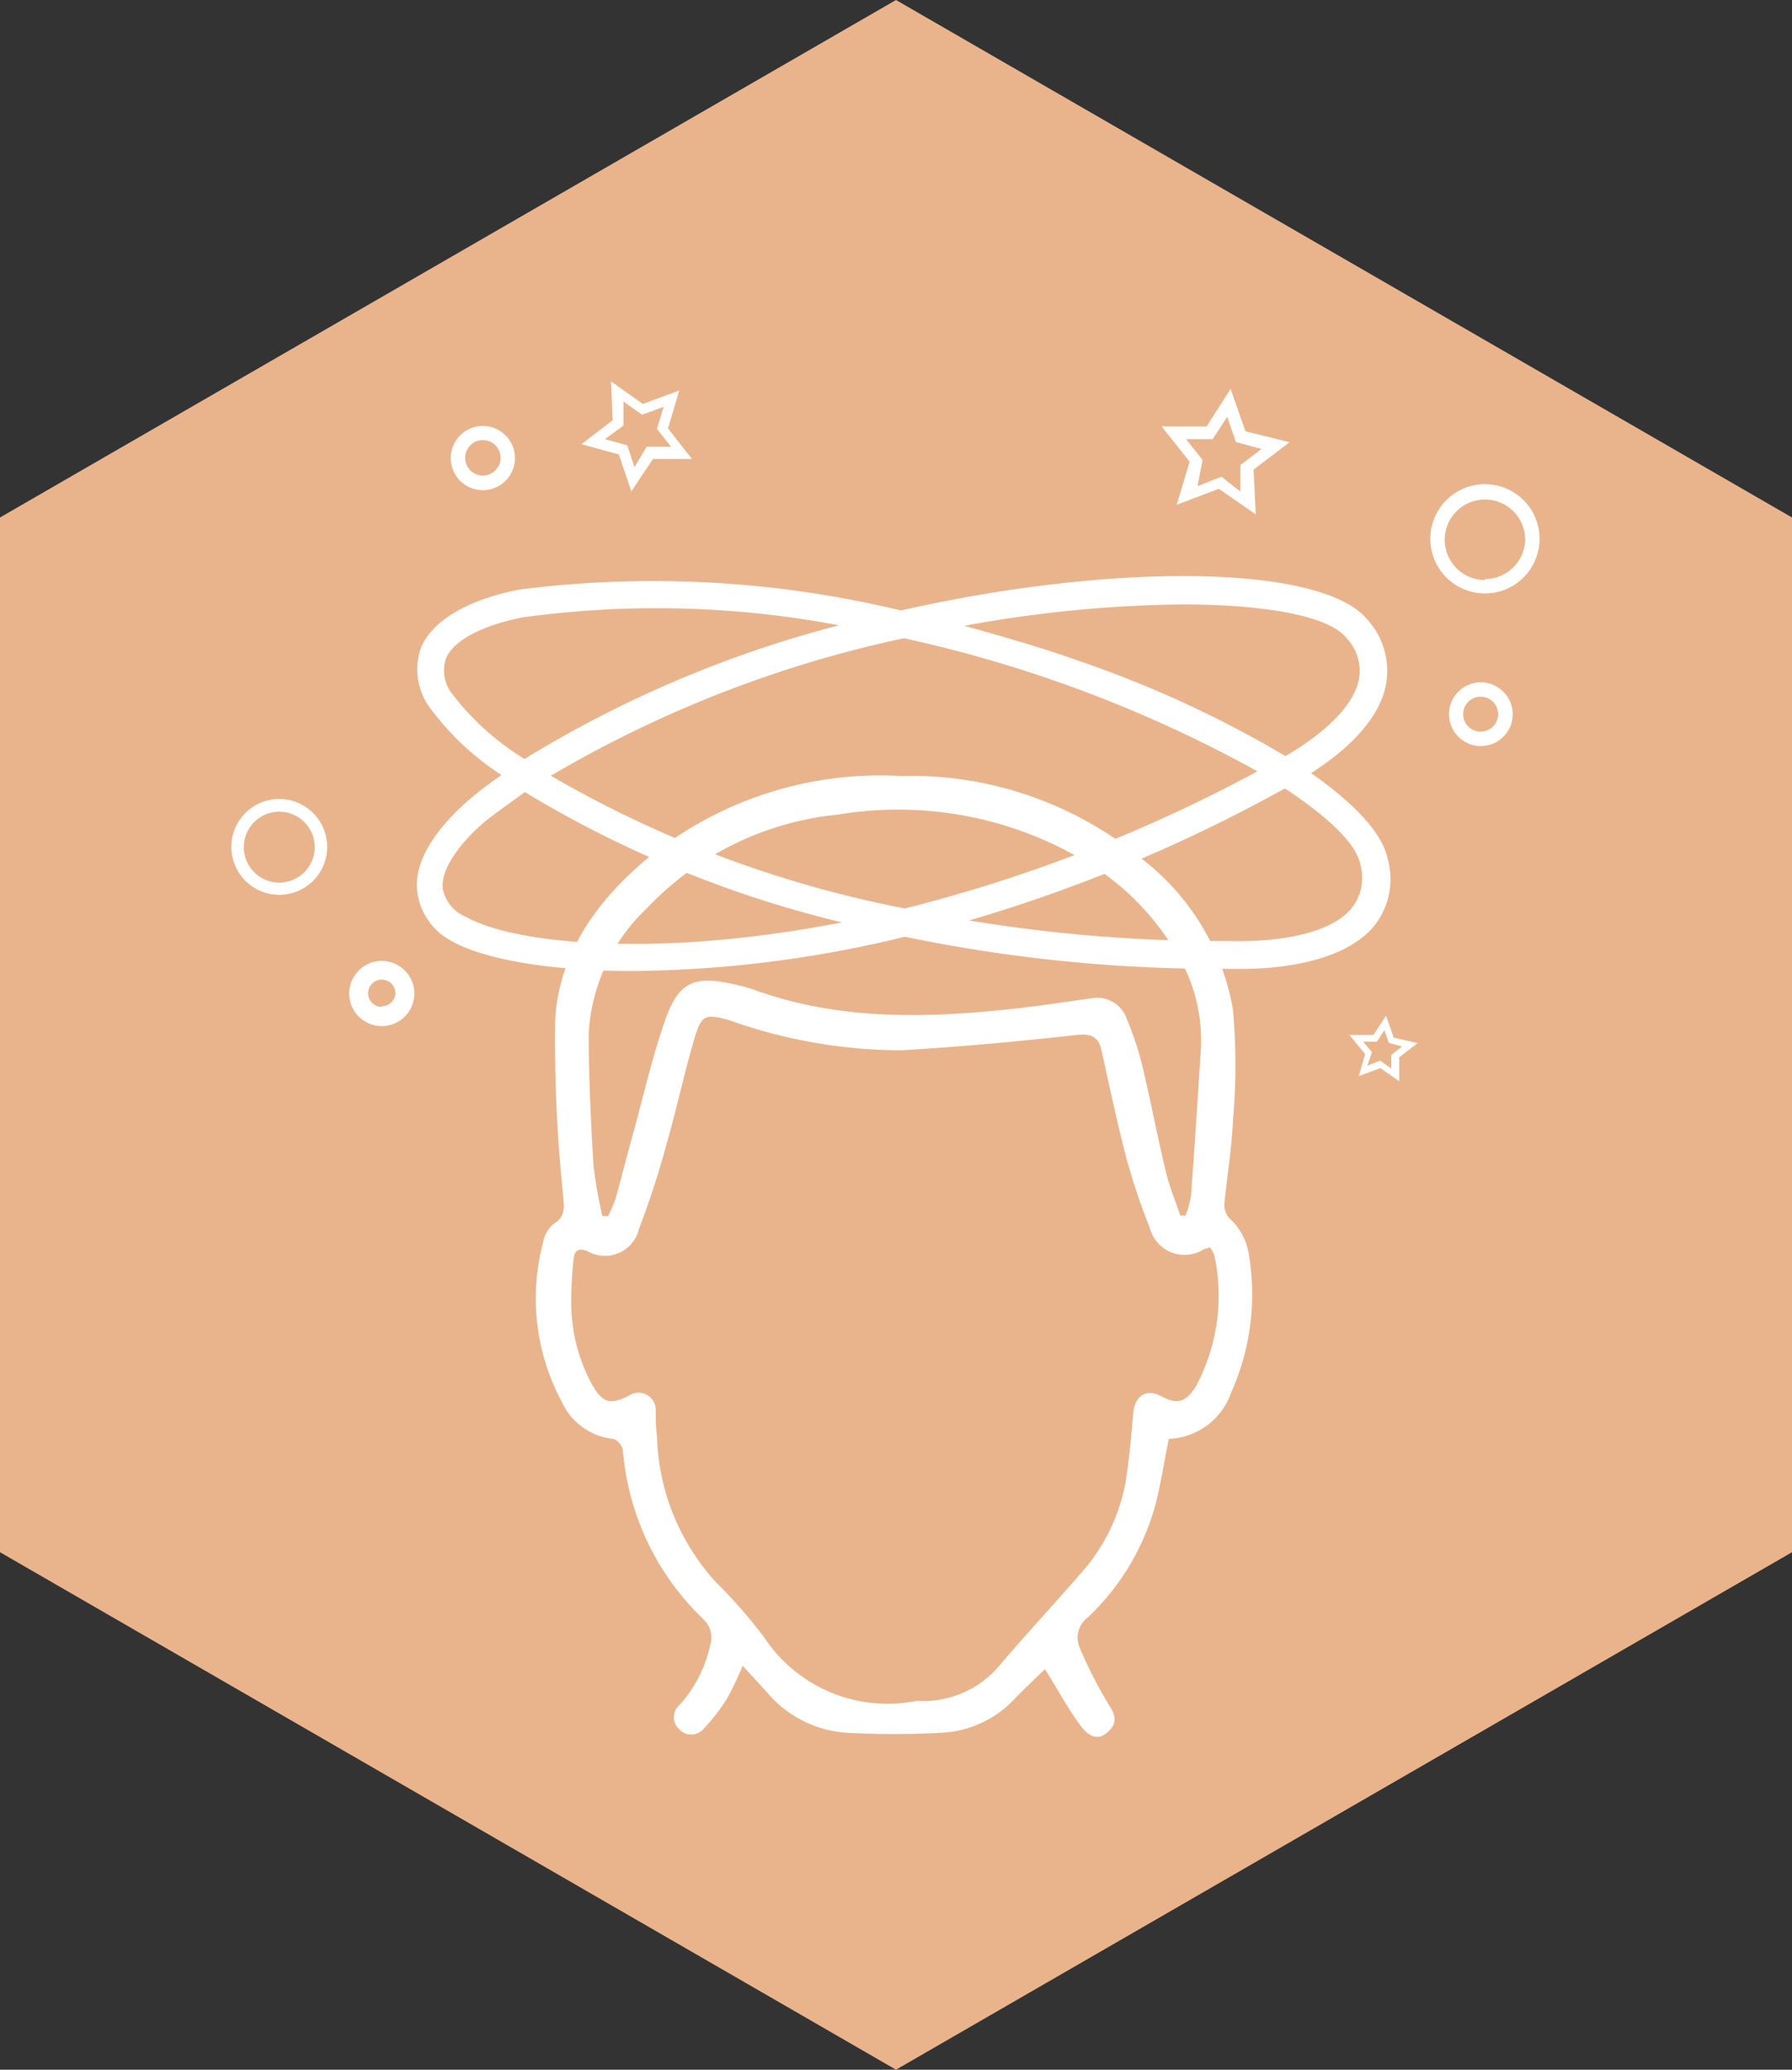 <svg xmlns="http://www.w3.org/2000/svg" viewBox="0 0 74.82 86.39"><rect x="0" y="0" width="74.82" height="86.39" fill="#333333" stroke="none"/><defs><style>.cls-1{fill:#e9b48c;}.cls-2{fill:#fff;}</style></defs><g id="Livello_2" data-name="Livello 2"><g id="Livello_1-2" data-name="Livello 1"><polygon class="cls-1" points="0 21.6 0 64.79 37.41 86.39 74.82 64.79 74.82 21.6 37.41 0 0 21.6"/><path class="cls-2" d="M57.94,35.86c-.21-1.06-1.36-2.3-3.2-3.59,1.16-.74,2.75-2,3.11-3.61a3.18,3.18,0,0,0-.77-2.81c-1.55-1.87-7.72-2.34-15.34-1.16-1.4.22-2.78.49-4.13.79a44.17,44.17,0,0,0-15.86-.88c-.34.06-3.33.58-4.15,2.38A2.7,2.7,0,0,0,18,29.61a11.38,11.38,0,0,0,2.94,2.74c-.35.24-.69.49-1,.74s-2.66,2.08-2.53,4A2.7,2.7,0,0,0,18.9,39.3c1.37.77,4.18,1.23,7.54,1.23A49.34,49.34,0,0,0,37.78,39.1,64.3,64.3,0,0,0,51,40.44h.89c1.18,0,4.08-.17,5.45-1.75A3.13,3.13,0,0,0,57.94,35.86ZM45,27.57c-1.57-.56-3.15-1-4.73-1.45a52.66,52.66,0,0,1,9.11-.89c3.56,0,6.11.51,6.81,1.37a2,2,0,0,1,.54,1.8c-.31,1.38-2.06,2.58-3.06,3.16A46.14,46.14,0,0,0,45,27.57Zm7.51,4.62a63.62,63.62,0,0,1-14.73,5.73A47.31,47.31,0,0,1,23,32.38a49.23,49.23,0,0,1,14.74-5.74A54.41,54.41,0,0,1,52.49,32.19ZM21.9,31.68a11.06,11.06,0,0,1-3-2.69,1.57,1.57,0,0,1-.27-1.53c.57-1.26,3.24-1.7,3.26-1.7a41,41,0,0,1,13.14.34A48.24,48.24,0,0,0,21.9,31.68ZM35.15,38.5c-7.9,1.54-13.77.86-15.67-.22a1.59,1.59,0,0,1-1-1.22c-.08-1.14,1.47-2.58,2.07-3,.44-.34.9-.65,1.36-1A46.7,46.7,0,0,0,35.15,38.5ZM53.48,33l.17-.09c1.83,1.21,3,2.33,3.15,3.19a2.05,2.05,0,0,1-.39,1.84c-1.25,1.44-4.59,1.35-5,1.34H51a64.7,64.7,0,0,1-10.54-.86A64.26,64.26,0,0,0,53.48,33Z"/><path class="cls-2" d="M11.66,33.35a2,2,0,1,0,2,2A2,2,0,0,0,11.66,33.35Zm0,.53a1.48,1.48,0,1,1-1.48,1.48A1.48,1.48,0,0,1,11.66,33.88Z"/><path class="cls-2" d="M15.94,40.11a1.36,1.36,0,1,0,1.36,1.35A1.36,1.36,0,0,0,15.94,40.11Zm0,1.92a.57.57,0,1,1,.57-.57A.57.57,0,0,1,15.94,42Z"/><path class="cls-2" d="M61.82,28.48a1.33,1.33,0,1,0,1.34,1.33A1.34,1.34,0,0,0,61.82,28.48Zm0,2.06a.73.73,0,1,1,0-1.46.73.73,0,1,1,0,1.46Z"/><path class="cls-2" d="M20.16,17.78a1.34,1.34,0,1,0,1.34,1.33A1.34,1.34,0,0,0,20.16,17.78Zm0,2.07a.74.74,0,1,1,.74-.74A.74.74,0,0,1,20.16,19.85Z"/><path class="cls-2" d="M62,20.21a2.28,2.28,0,1,0,2.28,2.28A2.28,2.28,0,0,0,62,20.21Zm0,4a1.68,1.68,0,1,1,1.68-1.68A1.68,1.68,0,0,1,62,24.17Z"/><path class="cls-2" d="M28.36,16.3l-1.52.56-1.33-.94.07,1.62-1.3,1,1.56.43.52,1.54.9-1.35,1.63,0-1-1.28Zm-1.87,3.2-.3-.91-.93-.26.77-.57,0-1,.78.55.9-.33-.28.92.59.75H27Z"/><path class="cls-2" d="M52,18l-.62-1.77-1,1.57-1.88,0,1.17,1.47-.54,1.8,1.76-.67,1.54,1.07-.09-1.87,1.5-1.14Zm-1.79,1.2-.69-.87,1.11,0,.61-.93.36,1.05,1.07.29-.88.67,0,1.11L51,19.9l-1,.39Z"/><path class="cls-2" d="M58.19,43.31l-.32-.91-.53.8-1,0L57,44l-.27.92.9-.34.79.55,0-1,.77-.59Zm-.91.61-.36-.44.57,0L57.8,43l.19.53.55.15-.45.35,0,.57-.47-.33-.53.21Z"/><g id="osOo9u"><path class="cls-2" d="M48.8,60.06c-.2,1-.34,1.9-.57,2.79a10.14,10.14,0,0,1-2.81,4.66,1.06,1.06,0,0,0-.34,1.27A19.36,19.36,0,0,0,46.2,71c.27.44.55.8.1,1.25s-.86.25-1.25-.31c-.52-.73-.95-1.52-1.42-2.27-.38.37-.82.78-1.23,1.2a4.48,4.48,0,0,1-3,1.45,35.74,35.74,0,0,1-4.14,0,4.76,4.76,0,0,1-3.25-1.7l-1-1.09a14.41,14.41,0,0,1-.65,1.36,8.15,8.15,0,0,1-1,1.29.68.68,0,0,1-1,0,.67.67,0,0,1,0-1,5.46,5.46,0,0,0,1.29-2.5,1.05,1.05,0,0,0-.3-1.11,11,11,0,0,1-3.34-7c0-.19-.24-.49-.4-.51a2.66,2.66,0,0,1-2.16-1.56,9.12,9.12,0,0,1-.77-6.66,1.3,1.3,0,0,1,.44-.76c.53-.32.42-.73.39-1.21a61.52,61.52,0,0,1-.33-7.29c.15-2.79,1.76-5,3.84-6.74a15.37,15.37,0,0,1,10.6-3.45,15.16,15.16,0,0,1,10.12,3.51,10.09,10.09,0,0,1,3.74,6.25,26,26,0,0,1,0,4.59c-.05,1.18-.25,2.35-.36,3.53a.82.82,0,0,0,.21.58,2.58,2.58,0,0,1,.83,1.63,10,10,0,0,1-.75,5.63A2.88,2.88,0,0,1,48.8,60.06Zm1.73-8-.26.08A1.5,1.5,0,0,1,48,51.23a26.12,26.12,0,0,1-1-3c-.37-1.44-.68-2.89-1-4.35-.13-.59-.4-.75-1.05-.68-2.44.27-4.89.5-7.34.64a21.48,21.48,0,0,1-7.17-1.26c-1-.28-1.16-.21-1.45.78-.42,1.43-.73,2.89-1.14,4.32a37.07,37.07,0,0,1-1.17,3.61,1.46,1.46,0,0,1-2.16.93c-.38-.15-.54,0-.57.33a16.74,16.74,0,0,0-.1,1.87,7.16,7.16,0,0,0,.89,3.41c.44.74.74.81,1.51.43a.72.72,0,0,1,1.13.59c0,.36,0,.73.05,1.1a9.4,9.4,0,0,0,2.48,6.11,20.76,20.76,0,0,1,2,2.29A6.17,6.17,0,0,0,38.24,71l.39,0a4.14,4.14,0,0,0,3.15-1.54c1.09-1.28,2.24-2.51,3.34-3.78A7.84,7.84,0,0,0,47,61.84c.16-1,.23-1.93.32-2.89.08-.71.55-1,1.17-.67s1,.31,1.45-.43a8,8,0,0,0,.76-5.46A1.14,1.14,0,0,0,50.53,52.09ZM25.15,50.76l.24,0a5.45,5.45,0,0,0,.32-.75c.27-1,.51-1.92.77-2.87.43-1.56.78-3.14,1.33-4.66s1.23-1.74,2.73-1.42a8.1,8.1,0,0,1,.88.23c3.48,1.28,7.07,1.22,10.68.84,1.15-.12,2.3-.3,3.46-.46a1.31,1.31,0,0,1,1.49.87,13.09,13.09,0,0,1,.63,1.89c.36,1.49.64,3,1,4.49.15.62.4,1.22.6,1.82l.22,0a4.47,4.47,0,0,0,.23-.85q.22-3.06.41-6.13A7,7,0,0,0,49,39.58a11,11,0,0,0-3.31-3.4A15.25,15.25,0,0,0,35,34a12.7,12.7,0,0,0-8,3.92,7.77,7.77,0,0,0-2.42,5.22c0,1.83.09,3.67.2,5.5A19.56,19.56,0,0,0,25.15,50.76Z"/></g></g></g></svg>